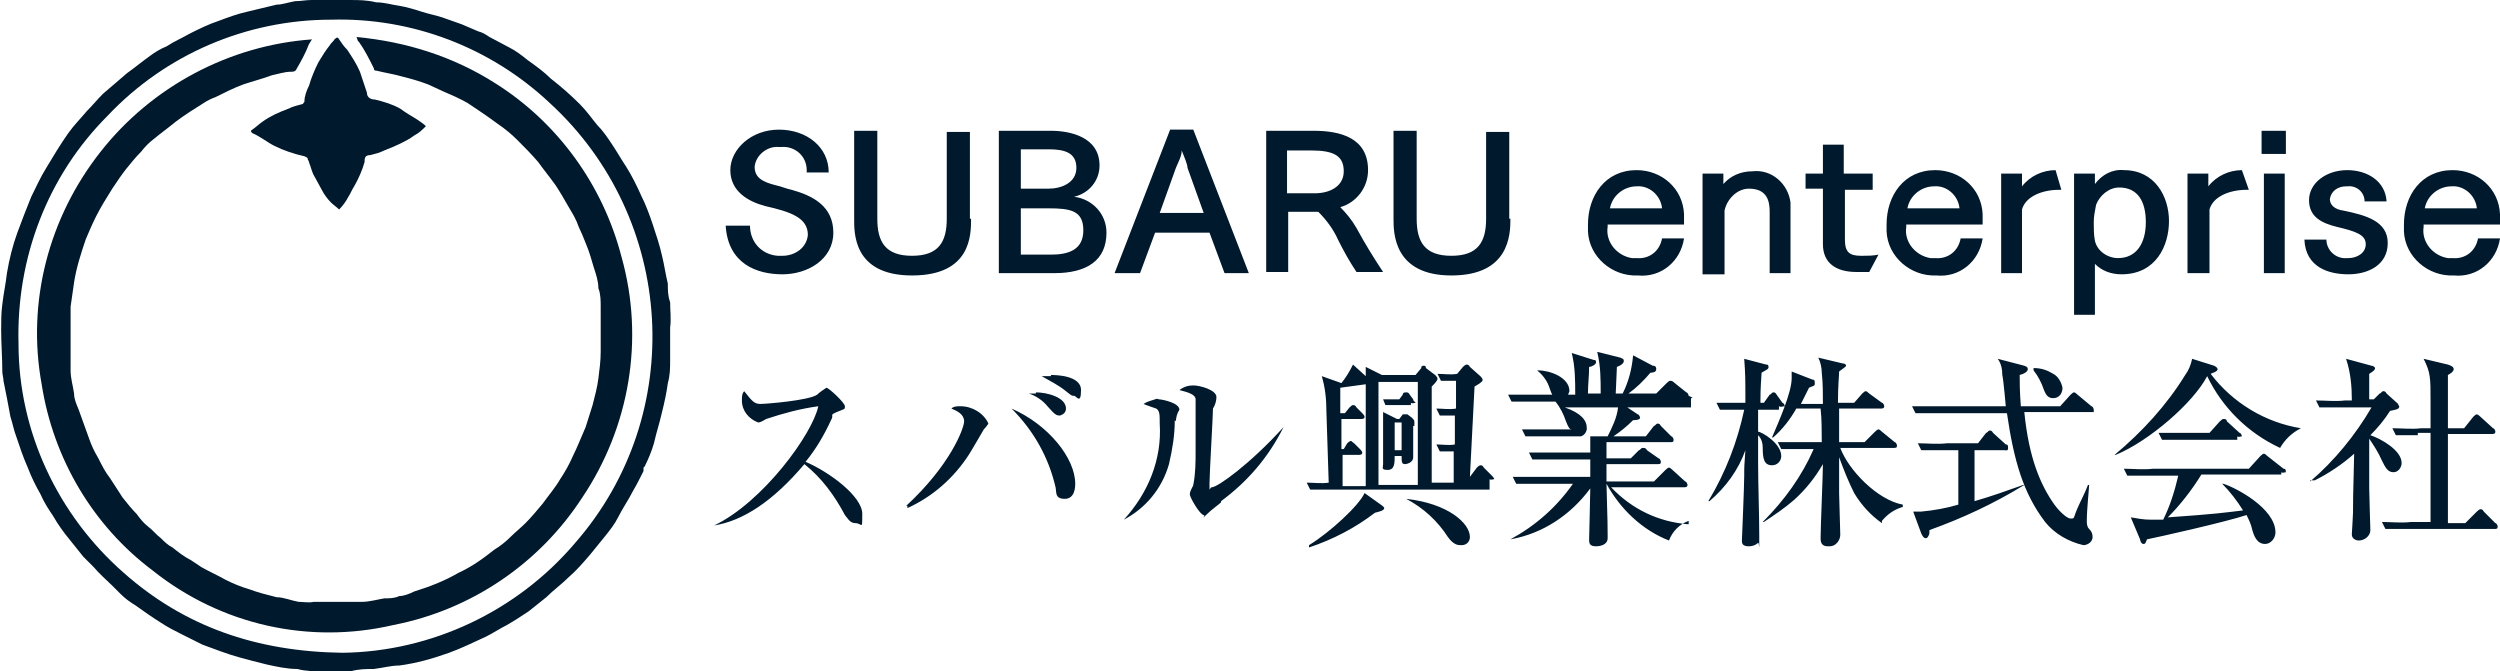 <?xml version="1.0" encoding="UTF-8"?>
<svg id="_レイヤー_1" data-name="レイヤー_1" xmlns="http://www.w3.org/2000/svg" width="216" height="58" version="1.1" xmlns:xlink="http://www.w3.org/1999/xlink" viewBox="0 0 216 58">
  <!-- Generator: Adobe Illustrator 29.1.0, SVG Export Plug-In . SVG Version: 2.1.0 Build 142)  -->
  <defs>
    <style>
      .st0 {
        fill: #00192d;
      }

      .st1 {
        fill: none;
      }

      .st2 {
        clip-path: url(#clippath);
      }
    </style>
    <clipPath id="clippath">
      <rect class="st1" width="216" height="58"/>
    </clipPath>
  </defs>
  <g class="st2">
    <g id="_グループ_1487" data-name="グループ_1487">
      <path id="_パス_787" data-name="パス_787" class="st0" d="M55.6,40.4c0,.1,0,.2,0,.3-.3.6-.6,1.2-.9,1.7-.4.8-.9,1.5-1.3,2.3-.3.6-.7,1.1-1.1,1.6-.4.5-.9,1.1-1.3,1.6-.6.7-1.2,1.4-1.9,2-.6.6-1.3,1.1-1.9,1.7l-1.5,1.2c-.6.4-1.2.8-1.9,1.2-.6.3-1.2.7-1.8,1-1.1.5-2.1,1-3.2,1.4-1.4.5-2.8.9-4.3,1.1-.7,0-1.4.2-2.2.3-.7,0-1.3,0-2,.2-.8,0-1.6,0-2.4,0-.7,0-1.5,0-2.2-.2-.9,0-1.8-.2-2.7-.4-.8-.2-1.6-.4-2.3-.6-1.1-.3-2.1-.7-3.2-1.1-.6-.3-1.2-.6-1.8-.9-.6-.3-1.2-.6-1.8-1-.8-.5-1.5-1-2.2-1.5-.5-.3-.9-.6-1.3-1l-.7-.7c-.5-.5-1.1-1-1.6-1.6l-.9-.9-1.2-1.5c-.5-.6-1-1.3-1.4-2-.4-.6-.8-1.2-1.1-1.9-.4-.7-.8-1.5-1.1-2.3-.4-.9-.7-1.8-1-2.7-.2-.5-.3-1.1-.5-1.7-.1-.5-.2-1.1-.3-1.6l-.3-1.5c0-.3-.1-.5-.1-.8,0-1.2-.1-2.4-.1-3.6,0-.7,0-1.5.1-2.2.1-.9.3-1.8.4-2.7.2-1.2.5-2.4.9-3.5.4-1.1.8-2.1,1.2-3.1.4-.8.8-1.7,1.3-2.5.6-1,1.2-2,1.9-3,.5-.7,1.1-1.3,1.6-1.9.5-.5.9-1,1.4-1.5l2.1-1.8c.7-.5,1.3-1,2-1.5.4-.3.9-.6,1.4-.8.6-.4,1.3-.7,2-1.1.8-.4,1.6-.8,2.5-1.1.8-.3,1.6-.6,2.5-.8.8-.2,1.7-.4,2.5-.6.5,0,1-.2,1.6-.3.5,0,.9-.1,1.4-.1h3.3c.8,0,1.5,0,2.3.2.7,0,1.3.2,2,.3.6.1,1.3.3,1.9.5.6.2,1.2.3,1.8.5s1.1.4,1.7.6c.5.2.9.4,1.4.6.4.1.7.3,1,.5.6.3,1.1.6,1.7.9.6.3,1.1.7,1.6,1.1.7.5,1.4,1,2,1.6.9.7,1.7,1.4,2.5,2.2.6.6,1,1.2,1.5,1.8.5.5.9,1.1,1.3,1.7.4.6.8,1.3,1.2,1.9.5.8.9,1.6,1.3,2.5.4.8.7,1.6,1,2.5.3.9.6,1.8.8,2.7.2.8.3,1.6.5,2.4,0,.5,0,1.1.2,1.6,0,.7.1,1.5,0,2.2v.8c0,.7,0,1.3,0,2,0,.7,0,1.3-.2,2-.1.8-.3,1.7-.5,2.5-.2.9-.5,1.8-.7,2.7-.2.7-.5,1.4-.8,2,0,0,0,0,0,0M29.6,56.4c7.7-.1,15.1-3.6,20.1-9.5,9.7-11.1,8.7-28-2.2-38-5.1-4.8-11.9-7.4-18.9-7.2-7.3,0-14.3,3-19.3,8.3C4.1,15.2,1.4,22.3,1.6,29.7c0,7.6,3.4,14.8,9.1,19.8,5.2,4.6,11.4,6.8,18.9,6.9"/>
      <path id="_パス_788" data-name="パス_788" class="st0" d="M27,3.4c-.1,0-.2.3-.3.4-.3.8-.7,1.5-1.1,2.2-.1.2-.3.2-.5.2-.5,0-1.1.2-1.6.3-.8.3-1.6.5-2.5.8-.8.3-1.6.7-2.4,1.1-.3.1-.7.3-1,.5-.8.5-1.6,1-2.4,1.6-.6.5-1.3,1-1.9,1.5-.4.3-.8.7-1.1,1.1-.5.5-.9,1-1.3,1.5-.4.5-.8,1.1-1.2,1.7-.5.8-1,1.6-1.4,2.4s-.6,1.3-.9,2c-.4,1.2-.8,2.4-1,3.7l-.3,2.1c0,.3,0,.7,0,1v2.9c0,.5,0,1.1,0,1.6,0,.7.2,1.3.3,2,0,.5.2.9.4,1.4.3.8.6,1.7.9,2.5.2.6.5,1.2.8,1.7.3.6.6,1.2,1,1.7.4.6.7,1.1,1.1,1.7.4.5.8,1,1.2,1.4.3.4.6.8,1,1.1.4.3.7.7,1.1,1,.3.3.6.6,1,.8.5.4,1,.8,1.6,1.1l.9.6c.7.4,1.4.7,2.1,1.1.6.3,1.3.6,2,.8.8.3,1.6.5,2.4.7.6,0,1.3.3,1.9.4.4,0,.9.1,1.3,0,.5,0,1,0,1.5,0h1.3c.5,0,.9,0,1.4,0,.6,0,1.3-.2,1.9-.3.4,0,.9,0,1.3-.2.4,0,.9-.2,1.3-.4,1.3-.4,2.6-.9,3.8-1.6,1.1-.5,2.1-1.2,3.1-2,.5-.3,1-.7,1.4-1.1.4-.4.9-.8,1.3-1.2.5-.5,1-1.1,1.5-1.7.5-.7,1.1-1.4,1.5-2.1.4-.6.8-1.3,1.1-2,.4-.8.7-1.6,1.1-2.5.2-.6.4-1.3.6-1.9.2-.8.4-1.5.5-2.3.1-.8.2-1.5.2-2.3,0-.6,0-1.2,0-1.8s0-1.4,0-2.1c0-.5,0-1.1-.2-1.6,0-.6-.2-1.2-.4-1.8-.2-.7-.4-1.4-.7-2.1-.2-.5-.4-1-.6-1.4-.2-.6-.5-1.1-.8-1.6-.4-.7-.8-1.4-1.2-2-.5-.7-1-1.3-1.5-2-.6-.7-1.2-1.3-1.8-1.9-.5-.5-1.1-1-1.7-1.4-.8-.6-1.7-1.2-2.6-1.8-.7-.4-1.4-.7-2.1-1-.4-.2-.9-.4-1.3-.6-.8-.3-1.5-.5-2.3-.7-.7-.2-1.4-.3-2.2-.5-.1,0-.2,0-.2-.2-.4-.8-.8-1.6-1.3-2.3-.1,0-.1-.2-.2-.4,4.3.4,8.4,1.7,12,4,5.4,3.4,9.3,8.8,10.9,15,2,7.1.7,14.7-3.4,20.8-3.7,5.7-9.6,9.7-16.3,11-7.3,1.7-14.9,0-20.8-4.7-5.2-3.9-8.6-9.7-9.6-16.1-1.3-7.1.6-14.4,5.1-20.1C13.1,7.5,19.8,3.9,27,3.4h0"/>
      <path id="_パス_789" data-name="パス_789" class="st0" d="M36.8,10.9c-.3.3-.6.6-1,.8-.4.3-.8.5-1.2.7-.4.2-.9.4-1.4.6-.4.2-.8.3-1.2.4-.5,0-.5.3-.5.6-.2.7-.5,1.4-.9,2.1-.2.3-.3.6-.5.9-.2.4-.5.8-.8,1.1-.2-.2-.5-.4-.7-.6-.3-.3-.6-.7-.8-1.1-.2-.4-.4-.7-.6-1.1-.2-.3-.3-.7-.4-1-.1-.2-.1-.4-.2-.5,0-.2-.1-.2-.3-.3-.9-.2-1.8-.5-2.6-.9-.6-.3-1.2-.8-1.9-1.1-.1-.1-.2-.2,0-.3.3-.2.6-.5.9-.7.7-.5,1.4-.8,2.2-1.1.4-.2.8-.3,1.2-.4.1,0,.1-.1.2-.2,0-.5.2-1,.4-1.4.2-.7.5-1.4.8-2,.3-.5.6-1,1-1.5.1-.2.3-.3.4-.5.2-.2.3-.2.4,0,.2.3.4.6.7.9.4.6.8,1.2,1.1,1.9.2.6.4,1.2.6,1.8,0,.4.3.6.7.6.8.2,1.5.4,2.2.8.4.3.9.6,1.4.9.3.2.6.4.8.6"/>
      <path id="_パス_790" data-name="パス_790" class="st0" d="M69.7,14.7c0-1.2-1-2.1-2.2-2,0,0-.1,0-.2,0-1-.1-2,.7-2.1,1.7,0,.9.6,1.3,1.8,1.6.5.1.9.3,1.4.4,1.8.5,3.6,1.4,3.6,3.7s-2.2,3.6-4.4,3.6-4.7-.9-4.9-4.2h2.1c0,1.4,1,2.5,2.4,2.6.1,0,.3,0,.4,0,1.1,0,2.1-.7,2.2-1.8,0,0,0,0,0,0,0-1.5-1.5-2-3.7-2.5-1.5-.4-3-1.3-3-3.1s1.8-3.5,4.2-3.5,4.3,1.5,4.3,3.7h-1.9ZM83.9,18.9c0,1.4,0,4.9-5.1,4.9s-5-3.7-5-4.9v-7.6h2v7.6c0,2,.7,3.2,3,3.2s3-1.2,3-3.2v-7.5h2v7.5h0ZM90.8,11.3c1.6,0,4.2.5,4.2,3,0,1.3-.9,2.4-2.2,2.7,1.6.2,2.8,1.5,2.8,3.1,0,2.4-1.7,3.5-4.5,3.5h-4.8v-12.3h4.5ZM88.2,12.9v3.4h2.4c1.1,0,2.4-.5,2.4-1.8s-1-1.6-2.4-1.6h-2.4ZM88.2,17.9v4.1h2.6c1.5,0,2.8-.4,2.8-2.1s-1.1-1.9-3-1.9h-2.4ZM107.9,23.6h-2.1l-1.3-3.5h-4.7l-1.3,3.5h-2.2l4.8-12.4h2l4.8,12.4M100.2,18.4h3.8l-1.4-3.9c0-.3-.3-1-.5-1.5,0,.5-.3,1-.5,1.5l-1.4,3.9ZM113.5,11.3c2.3,0,4.7.6,4.7,3.4,0,1.5-1,2.8-2.4,3.2.5.5,1,1.1,1.4,1.8.7,1.3,1.5,2.6,2.3,3.8h-2.3c-.6-.9-1.1-1.8-1.6-2.8-.4-.9-1-1.7-1.7-2.4h-2.6v5.2h-1.9v-12.2h4.1ZM111.2,12.9v3.8h2.4c1.3,0,2.5-.6,2.5-1.9s-.8-1.8-2.8-1.8h-2.1ZM130.5,18.9c0,1.4-.1,4.9-5.1,4.9s-5-3.7-5-4.9v-7.6h2v7.6c0,2,.7,3.2,3,3.2s3-1.2,3-3.2v-7.5h2v7.5h.1ZM145.4,19.4h-6.5v.2c-.2,1.3.8,2.5,2.1,2.7.1,0,.3,0,.4,0,1.1.1,2-.6,2.2-1.7h1.9c-.3,2-2,3.4-4,3.2-2.2.1-4.2-1.6-4.3-3.8,0-.2,0-.4,0-.6,0-2.5,1.5-4.7,4.2-4.7,2.2,0,4,1.6,4.1,3.8,0,.1,0,.3,0,.4v.5h0ZM143.6,18c-.1-1.1-1.1-2-2.2-1.9-1.1,0-2.1.8-2.3,1.9h4.5ZM154.8,23.6h-1.9v-5.3c0-.9-.2-2-1.8-2-1,0-1.9.9-2.1,1.9v5.5h-1.9v-8.7h1.8v.9c.6-.7,1.5-1.1,2.5-1.1,1.7-.2,3.1,1.1,3.3,2.7,0,.2,0,.3,0,.5v5.6h0ZM161.9,16.4h-2.5v4.3c0,1.1.4,1.4,1.4,1.4h.1c.5,0,.9,0,1.4-.1l-.8,1.5h-1.1c-1.8,0-2.9-.8-2.9-2.4v-4.8h-1.5v-1.3h1.5v-2.5h1.8v2.5h2.5v1.4h.1ZM171.2,19.4h-6.5v.2c-.2,1.3.8,2.5,2.1,2.7.1,0,.3,0,.4,0,1.1.1,2-.6,2.2-1.7h1.9c-.3,2-2,3.4-4,3.2-2.2.1-4.2-1.6-4.3-3.8,0-.2,0-.4,0-.6,0-2.5,1.5-4.7,4.2-4.7,2.2,0,4,1.6,4.1,3.8,0,.1,0,.3,0,.4v.5h0ZM169.3,18c-.1-1.1-1.1-2-2.2-1.9-1.1,0-2.1.8-2.3,1.9h4.5ZM178.1,16.4h-.2c-1.5,0-2.9.6-3.2,1.7v5.5h-1.8v-8.6h1.8v1.1c.7-.9,1.8-1.4,2.9-1.4l.5,1.7ZM181,15.9c.6-.8,1.5-1.3,2.5-1.2,2.7,0,3.9,2.3,3.9,4.4s-1.1,4.6-4.1,4.6c-.9,0-1.7-.3-2.3-.9v4.4h-1.8v-12.2h1.8v.9ZM181.1,17.7c-.1.5-.2,1-.2,1.5,0,.5,0,1.1.1,1.6.2.9,1.1,1.5,2,1.5,1.6,0,2.4-1.3,2.4-3.1s-.7-3-2.3-3c-.9,0-1.7.7-2,1.5M194.3,16.4h-.2c-1.5,0-2.9.6-3.2,1.7v5.5h-1.9v-8.6h1.8v1.1c.7-.9,1.8-1.4,2.9-1.4l.6,1.7ZM197.5,13.3h-2.1v-2h2.1v2ZM197.4,23.6h-1.8v-8.6h1.8v8.6ZM204.3,17.4c0-.8-.7-1.4-1.5-1.3,0,0,0,0-.1,0-.7,0-1.3.4-1.4,1.1,0,0,0,0,0,0,0,.5.4.9,1.2,1,1.9.4,3.8.9,3.8,2.8s-1.7,2.7-3.4,2.7-3.7-.6-3.8-3h1.9c0,.9.8,1.7,1.8,1.6,0,0,0,0,.1,0,.7,0,1.5-.4,1.5-1.2s-.8-1.1-2.5-1.5c-1.2-.3-2.4-.8-2.4-2.3s1.5-2.6,3.3-2.6,3.3,1,3.4,2.7h-1.9ZM215.9,19.4h-6.5v.2c-.2,1.3.8,2.5,2.1,2.7.1,0,.3,0,.4,0,1.1.1,2-.6,2.2-1.7h1.9c-.3,2-2,3.4-4,3.2-2.2.1-4.2-1.6-4.3-3.8,0-.2,0-.4,0-.6,0-2.5,1.5-4.7,4.2-4.7,2.2,0,4,1.6,4.1,3.8,0,.1,0,.3,0,.4v.5h0ZM214,18c-.1-1.1-1.1-2-2.2-1.9-1.1,0-2.1.8-2.3,1.9h4.5Z"/>
      <path id="_パス_791" data-name="パス_791" class="st0" d="M73.9,45.2c-.5,0-.7-.5-.9-.7-.9-1.7-2-3.2-3.5-4.4-2.7,3.2-5.3,4.9-7.8,5.3h0c4.2-2,8.5-7.9,9-10.3-1.5.2-3,.6-4.5,1.1-.5.3-.6.3-.7.3-.8-.3-1.4-1-1.4-1.9,0-.3,0-.6.2-.8.7.9.9,1.1,1.4,1.1s4.2-.3,4.9-.8c.2-.2.5-.4.8-.6.2,0,1.6,1.3,1.6,1.6s0,.2-.7.5-.2.2-.5.7c-.6,1.3-1.3,2.5-2.2,3.6,2.1.9,4.9,3,4.9,4.5s0,.8-.6.8M78.3,43.7c3.8-3.5,5-6.7,5-7.3s-.6-.9-1.1-1.1c.2-.2.5-.2.8-.2,1,0,2,.6,2.4,1.5,0,0-.2.3-.4.5,0,0-1.1,1.9-1.3,2.2-1.3,2-3.1,3.6-5.3,4.6v-.2ZM92.9,41.8c0,.2,0,1.3-.9,1.3s-.7-.6-.8-1c-.6-2.6-1.9-4.9-3.8-6.8,3.2,1.4,5.5,4.3,5.5,6.5M89.5,33.9c.9,0,2.6.4,2.6,1.4,0,.3-.2.5-.5.6-.3,0-.4,0-1.1-.8-.4-.5-1-.9-1.6-1.1.3,0,.4,0,.6,0M90.8,32.4c.3,0,2.6,0,2.6,1.3s-.4.5-.6.5-.2,0-.7-.4c-.6-.5-1.4-.9-2.1-1.3.3,0,.4,0,.8,0M101.5,36.3c0,1.3-.2,2.5-.5,3.8-.6,2.1-2,3.8-3.9,4.8h0c2.1-2.3,3.3-5.2,3.1-8.3,0-.8,0-1.1-.3-1.3,0,0-.9-.3-1.1-.4.3-.2.7-.3,1-.4,0,0,.2-.1.3,0,.3,0,1.8.3,1.8.9-.2.3-.3.7-.3,1M105.5,43.4c-.2.2-.8.6-1.3,1.1s0,0-.2,0c-.3,0-1.2-1.5-1.2-1.8s.3-.7.3-.8c.2-1,.2-2,.2-3,0-.5,0-4.2,0-4.4,0-.4-.6-.6-1.4-.8.4-.3.8-.4,1.2-.4.6,0,2,.4,2,1,0,.3-.1.7-.3,1,0,.7-.3,5.6-.3,6.5s0,.3.2.3c.5,0,3.3-2,6.2-5.2h0c-1.3,2.6-3.1,4.7-5.4,6.4h0ZM128.7,42.3h-13.6c-.6,0-1.3,0-1.9,0l-.3-.6c.6,0,1.3.1,1.9,0l-.2-6.2c0-1-.1-2-.4-3l1.7.6c.4-.5.7-1,1-1.6l1.1,1c0-.3,0-.5,0-.8l1.4.7h2.9l.5-.6c0-.1,0-.2.2-.2.1,0,.2,0,.2.2l.8.6c0,0,.2.2.2.3s0,.2-.5.7v8.3h1.9v-2.7c-.6,0-.9,0-1.2,0l-.3-.6c.5,0,1.1.1,1.6,0v-2.5c-.4,0-.8,0-1.3,0l-.3-.6c.6,0,1.1.1,1.7,0v-2.4c-.4,0-.8,0-1.3,0l-.3-.6c.6,0,1.1.1,1.7,0l.5-.6c0,0,.2-.2.3-.2s.2,0,.3.2l.9.8c0,0,.2.2.2.3s0,.2-.7.6l-.4,7.8h0l.6-.8c0,0,.2-.2.3-.2s.2,0,.3.2l.7.7q.2.2.2.3c-.1,0-.3.1-.4,0M118.8,44.3c-1.7,1.3-3.6,2.3-5.7,3v-.2c1.8-1.1,4.3-3.4,4.8-4.5l1.4,1c0,0,.3.2.3.3,0,.2-.4.3-.8.4M118,35.7v-2.5c-.7.1-1.5.2-2.2.3v2.2h.4l.4-.5q.2-.2.3-.2c.1,0,.2,0,.3.2l.5.5c0,0,.2.2.2.3,0,.2-.2.2-.3.2h-1.7v2.6h.2l.3-.5c0,0,.2-.2.3-.2s0,0,.3.2l.5.5c0,0,.2.2.2.3,0,.2-.2.2-.3.2h-1.4v2.7h2v-6.3ZM122.5,33h-3.4v8.9h3.4v-8.9ZM121.9,35h-2.2l-.2-.5c.2,0,.6,0,.7,0h.7l.3-.4c0-.2.2-.2.3-.2s.2,0,.3.2l.3.4c0,.2.2.2.2.3-.1,0-.3.1-.4,0M122.1,36.8c0,.9,0,1.8,0,2.7,0,.5-.6.6-.7.6-.3,0-.3-.2-.3-.7h-.6c0,.6,0,1.2-.6,1.2s-.4-.2-.4-.5,0-.8,0-1v-2.2c0-.4,0-.9,0-1.3l1.2.6h.2l.3-.4q0,0,.2,0c0,0,.1,0,.2,0l.4.3q.2.2.2.3c0,0,0,.3,0,.4M121.1,36.5h-.6v2.4h.6v-2.4ZM126.2,47.1c-.2,0-.6,0-1.1-.7-.9-1.4-2.1-2.5-3.6-3.3h0c3.6.4,5.5,2.1,5.5,3.3,0,.4-.3.7-.7.7,0,0,0,0,0,0M146.1,35.2h-5.5l.9.6c.1,0,.2.2.2.3,0,.2-.5.2-.6.2-.5.5-1.1,1-1.7,1.4h2.8l.7-.9c.1,0,.2-.2.3-.2s.2,0,.3.2l.9.9c.1,0,.2.2.2.3,0,.2-.1.2-.3.2h-5.5v1.4h2.1l.7-.7c.1,0,.2-.2.3-.2.2,0,.3,0,.4.2l1,.7c.1,0,.2.2.2.3,0,.2-.1.2-.3.2h-4.4v1.5h4.1l1-1q.2-.2.3-.2c.1,0,.3.2.3.2l1.1,1c.1,0,.2.2.2.3,0,.2-.2.2-.3.2h-6.3c1.8,1.9,4.1,3,6.7,3.2v-.3c-.8.3-1.4.9-1.7,1.7-2.3-.9-4.2-2.7-5.4-4.9.1,3.4.1,3.8.1,4.4v.3c0,.6-.7.7-1,.7-.6,0-.6-.3-.6-.6s.1-3.8.1-4.4c-1.7,2.3-4.1,3.9-6.9,4.4h0c2.2-1.2,4-2.8,5.4-4.8h-3c-1.1,0-1.4,0-1.9,0l-.3-.6c1,0,2.3,0,2.5,0h4.2v-1.5h-3.1c-.6,0-1.3,0-1.9,0l-.3-.6c1.1,0,2.3,0,2.5,0h2.8v-1.4h-3.7c-1.1,0-1.4,0-1.9,0l-.3-.6c1.1,0,2.3,0,2.5,0h1.8c-.2,0-.3-.2-.5-.7-.2-.6-.5-1.2-.9-1.7h-1.9c-.6,0-1.3,0-1.9,0l-.3-.6c1,0,2.3,0,2.5,0h3.3c0-1.2,0-2.4-.3-3.6l1.9.6c.1,0,.2,0,.2.2,0,.2-.4.4-.6.4,0,.8-.1,1.5-.1,2.3h1.1c0-1.2,0-2.4-.3-3.6l2,.5c.2.1.3.1.3.3s-.3.4-.6.5c0,.2-.1,2.2-.1,2.3h.6c.5-1,.8-2.1.9-3.3l1.7.9c.1,0,.3,0,.3.3s-.4.3-.5.3c-.6.7-1.2,1.3-1.9,1.8h2.4l.9-.9q.2-.2.3-.2c.1,0,.2,0,.4.2l1,.8c.1,0,.2.2.2.3.5.2.3.2.2.2ZM134.8,34.6c-.5,0-.7-.4-1-1.3-.2-.5-.6-1-1-1.3h.1c1,0,2.7.6,2.7,1.8-.1.3-.3.8-.8.8M135.2,35.2c1.4.5,1.9,1.1,1.9,1.8,0,.3-.2.6-.5.7h2.3c.4-.8.8-1.6.9-2.5h-4.6ZM153.7,35.4h-1.8v1.9c.3,0,2,1,2,2.1,0,.4-.3.8-.8.8,0,0,0,0,0,0-.7,0-.8-.6-.8-1.5,0-.4-.1-.8-.4-1.1v2.4c0,1.8.1,4.5.1,6.3s0,.5-.1.6c-.2.2-.5.3-.8.3-.6,0-.6-.3-.6-.5,0,0,.2-4.7.2-5.6s0-.7.1-2.2c-.6,1.7-1.7,3.2-3.1,4.4h-.1c1.5-2.5,2.5-5.1,3.1-7.9-.7,0-1.4,0-2.1,0l-.3-.6c1,0,2.2,0,2.5,0,0-2.2,0-2.4-.1-3.8l1.9.5c.1,0,.2,0,.2.2,0,.2-.1.2-.6.5-.1,1.4-.1,2.1-.1,2.6h.3l.5-.7c.1,0,.2-.2.3-.2s.2,0,.3.2l.5.7c.1,0,.2.2.2.3-.2,0-.3.1-.5,0h0ZM162.6,45.2c-1-.7-1.8-1.6-2.4-2.6-.5-1-.9-2-1.3-3.1v3.1c0,.6.1,3.1.1,3.6,0,.5-.4,1-.9,1,0,0-.1,0-.2,0-.6,0-.6-.5-.6-.7,0-1,.2-5.5.2-6.4-.7,1.2-1.5,2.2-2.5,3.1-.8.7-1.7,1.3-2.6,1.9h-.1c1.9-1.9,3.4-4,4.4-6.3h-.9c-.6,0-1.3,0-1.9,0l-.3-.6c1.1,0,2.3,0,2.5,0h1.3c0-.7,0-2.1-.1-2.9h-2.1c-.5.9-1.2,1.8-2,2.5h-.1c.6-1.4,1.7-3.9,1.7-5.1v-.6l1.8.7c.1,0,.2,0,.2.3s-.1.2-.5.4l-.7,1.4h1.9c0-.9,0-1.8-.1-2.7,0-.4-.1-.9-.3-1.3l2.1.5c.2,0,.3.1.3.2s-.5.4-.6.5c0,.4-.1,1.1-.1,2.7h1.4l.7-.8q.2-.2.3-.2t.3.2l1.1.8c.1,0,.2.2.2.3,0,.2-.2.2-.3.2h-3.6v2.9h2.2l.9-.9q.2-.2.3-.2.1,0,.3.2l1.1.9c.1,0,.2.2.2.3,0,.2-.1.2-.3.2h-4.6c.7,1.9,3.2,4.5,5.4,4.9v.2c-.7.2-1.3.6-1.8,1.2h0ZM166.7,46.1c-.1.3-.2.4-.3.4-.2,0-.3-.2-.4-.4l-.7-1.9c.2,0,.4,0,.7,0,1.1-.1,2.2-.3,3.2-.6v-4.7h-1.3c-1.2,0-1.5,0-1.9,0l-.3-.6c.8,0,1.7.1,2.5,0h2.7l.7-.9c.1,0,.2-.2.3-.2s.2,0,.3.2l1.1,1c.1,0,.2,0,.2.3s-.2.2-.3.2h-2.6v4.4c1.4-.4,2.8-.9,4.2-1.4h.1c-2.6,1.6-5.4,2.9-8.2,3.9M180.9,35.6h-6c.4,4,1.4,6.3,2.6,8,.2.3,1,1.2,1.4,1.2s.2,0,.6-.9c.3-.7.6-1.2.9-2h.1c0,.3-.2,2.1-.2,3.1,0,.2,0,.5.2.7.2.2.3.4.3.7,0,.4-.4.7-.8.7-1.3-.3-2.5-1-3.3-2-1.9-2.5-2.7-5.3-3.3-9.4h-6c-.6,0-1.3,0-1.9,0l-.3-.6c1.1,0,2.3,0,2.5,0h5.6c0,0-.2-2.3-.3-2.7,0-.5-.1-1-.4-1.4l2.3.6c.3.1.3.2.3.3,0,.2-.3.4-.7.5,0,.6,0,1.4.1,2.7h3.4l.9-1q.2-.2.3-.2.1,0,.3.2l1.2,1c.1,0,.2.2.2.3h0ZM177.4,34.4c-.4,0-.6-.2-.8-.7-.2-.6-.5-1.2-.9-1.7v-.2c.7,0,1.2.2,1.7.5.4.2.7.7.8,1.2,0,.5-.3.9-.8.9h0ZM197,38.7c-2.8-1.3-5-3.5-6.3-6.2-1.2,2.3-5,5.6-7.9,6.8h-.1c2.4-2,4.5-4.3,6.1-6.9.3-.4.5-.9.6-1.4l1.9.6c.2.1.3.2.3.3,0,.2-.4.3-.6.4,1.9,2.5,4.7,4.2,7.8,4.7h0c-.8.4-1.4,1-1.8,1.7M197.1,41h-6.9c-.8,1.3-1.8,2.6-2.9,3.7,4.3-.3,4.8-.4,6.5-.6-.5-.8-1.1-1.6-1.8-2.3h.1c1,.3,4.5,2.1,4.5,4.2,0,.5-.4,1-.9,1-.6,0-.9-.5-1.1-1.2-.1-.5-.3-.9-.5-1.3-1.8.6-7.6,1.9-8.6,2.1-.1.2-.1.4-.3.4s-.3-.3-.3-.4l-.8-1.9c.6.1,1.1.2,1.7.2.2,0,.8,0,1.1,0,.6-1.2,1-2.5,1.3-3.8h-2.5c-1.2,0-1.5,0-1.9,0l-.3-.6c.8,0,1.7.1,2.5,0h8.3l1-1.1q.2-.2.3-.2.1,0,.3.2l1.4,1.1c.1,0,.2,0,.2.3-.1,0-.3.1-.4,0h0ZM193.3,38h-4.6c-1.1,0-1.4,0-1.9,0l-.3-.6c1,0,2.3,0,2.5,0h1.9l.9-1q.2-.2.3-.2c.1,0,.3,0,.3.2l1.1,1c.1,0,.2.2.2.3-.1,0-.3.1-.4,0M199.6,41.6c2.1-1.8,3.9-4,5.3-6.4h-2.6c-.6,0-1.3,0-1.9,0l-.3-.6c.8,0,1.7.1,2.5,0h.6c0-1.2-.1-2.4-.5-3.6l2.2.6c.1,0,.3.1.3.2,0,.2-.2.3-.5.5v2.2h.4l.5-.5c.1,0,.2-.2.3-.2s.2,0,.3.2l1,.9c0,0,0,.1.1.2,0,.3-.4.3-.8.4-.5.8-1.1,1.5-1.7,2.1.9.3,2.7,1.3,2.7,2.4,0,.4-.3.8-.7.8-.5,0-.7-.4-1-1-.3-.7-.7-1.3-1.1-1.9v4.3c0,.6.1,3.4.1,3.6,0,.5-.5.9-1,.9,0,0,0,0,0,0-.3,0-.6-.2-.6-.5,0,0,0,0,0-.1,0,0,.1-1.6.1-1.8,0-.9,0-1.3.1-5.1-1,.9-2.2,1.7-3.4,2.3h-.4ZM208.9,37.6c-1.1,0-1.4,0-1.9,0l-.3-.6c.8,0,1.7.1,2.5,0h.8v-2.3c0-2.1,0-2.5-.6-3.7l2.1.5c.3.1.5.2.5.4s-.3.4-.5.5v4.6h1.4l.8-1q.2-.2.3-.2c.1,0,.3.2.3.2l1.1,1c.1,0,.2.2.2.3,0,.2-.2.2-.3.2h-3.8v7.7h1.5l1-1q.2-.2.3-.2c.1,0,.2,0,.3.2l1,1c.1,0,.2.2.2.3,0,.2-.1.2-.3.2h-7.5c-1.1,0-1.4,0-1.9,0l-.3-.6c.8,0,1.7.1,2.5,0h1.7v-7.7h-1.1v-.2Z"/>
    </g>
  </g>
</svg>